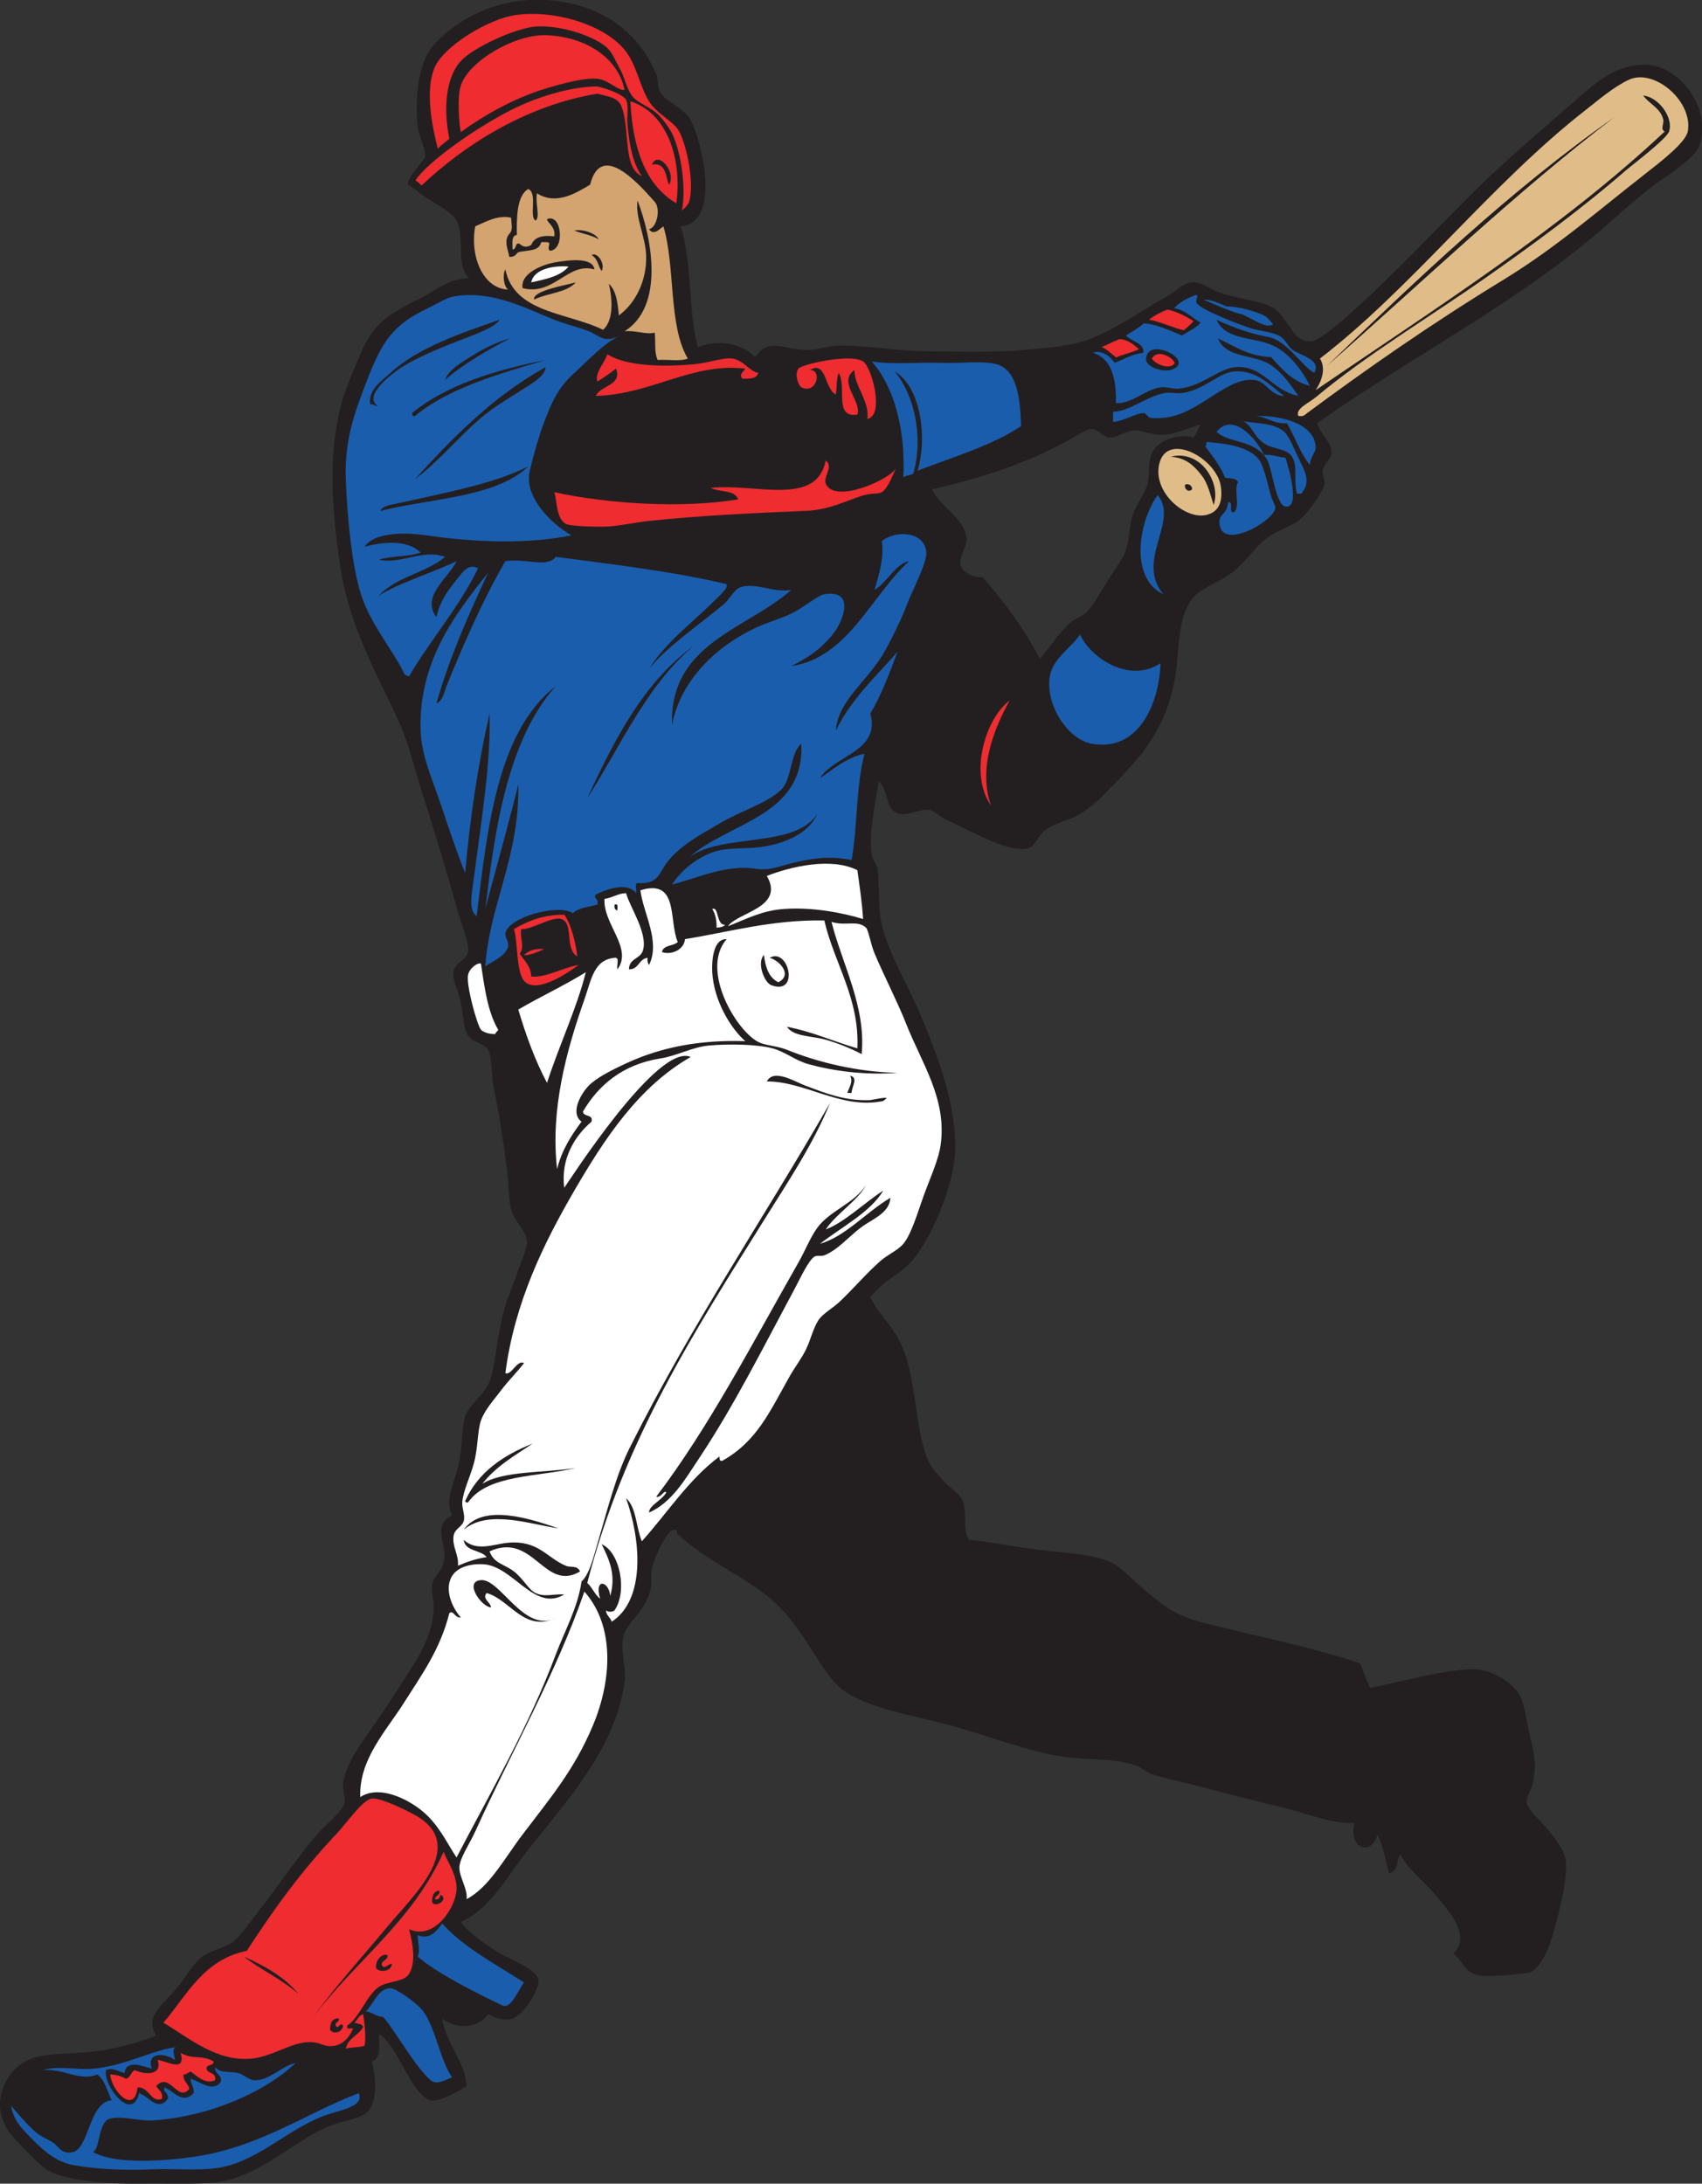 <?xml version="1.0" encoding="UTF-8" standalone="no"?>
<svg
   xmlns:dc="http://purl.org/dc/elements/1.1/"
   xmlns:cc="http://creativecommons.org/ns#"
   xmlns:rdf="http://www.w3.org/1999/02/22-rdf-syntax-ns#"
   xmlns:svg="http://www.w3.org/2000/svg"
   xmlns="http://www.w3.org/2000/svg"
   viewBox="0 0 758 972.227"
   height="972.227"
   width="758"
   xml:space="preserve"
   id="svg2"
   version="1.1"><rect x="0" y="0" width="758" height="972.227" fill="#333333" stroke="none"/><defs
     id="defs6" /><g
     transform="matrix(1.333,0,0,-1.333,0,972.227)"
     id="g10"><g
       transform="scale(0.1)"
       id="g12"><path
         id="path14"
         style="fill:#231f20;fill-opacity:1;fill-rule:evenodd;stroke:none"
         d="m 522.02,494.395 c -41.075,65.644 20.503,99.023 72.003,163.203 27.403,34.14 55.133,81.777 81.602,100.8 30.699,22.051 73.445,28.262 100.801,47.989 28.789,20.781 62.762,72.988 95.996,115.215 66.855,84.898 107.203,149.748 182.398,239.998 28.47,34.14 89.08,79.61 96,110.39 4.24,18.85 -6.73,43.26 -4.8,62.4 7.67,76.04 85.45,168.89 129.61,235.2 23.19,34.82 48,72.71 71.99,110.41 41.72,65.51 93.36,137.36 100.8,230.39 3.07,38.34 -9.1,65.22 -4.79,91.21 4.35,26.23 31.15,40.8 38.39,71.99 15.16,65.28 -43.45,123.09 28.8,158.4 -28.71,51.37 10.69,112.91 24.01,182.4 10.85,56.65 7.67,114.38 19.2,148.79 13.51,40.43 71.51,74.77 86.4,129.61 17.26,63.62 22.41,153.34 47.99,240 9.94,33.62 26.68,69.94 38.4,105.61 12.54,38.14 33.34,81.27 33.61,105.58 0.41,38.34 -41.11,67.43 -52.81,110.41 -9.26,34.03 -7.83,90.45 -14.4,139.2 -12.18,90.53 -24.22,173.36 -43.19,264 -9.38,44.79 -5.31,103.97 -19.2,129.6 -11.28,20.78 -50.04,22.86 -67.2,48 -16.33,23.92 -15.44,70.4 -24,110.4 -8.63,40.25 -30.02,76.15 -24,105.6 4.8,23.55 43.71,39.33 48,62.4 5.18,27.96 -21.73,91.84 -33.61,134.4 -35.29,126.42 -78.28,269.21 -115.2,384 -28.78,89.52 -47.76,174.22 -81.6,249.6 -69.32,154.42 -165.85,313.07 -196.8,523.2 -28.13,191.12 -41.84,367.86 4.81,542.4 11.99,44.91 39.97,109.88 62.4,163.2 44.96,106.9 98.5,136.07 201.6,187.2 53.32,26.45 88.18,63.92 163.19,67.2 -46.9,37.56 -14.08,136.03 -43.19,192 -17.97,34.53 -101.85,70.47 -131.02,98.26 -14.06,13.41 -29.77,17.77 -31.79,24.27 1.56,24.93 45.37,67.38 57.21,88.67 2.75,34.21 -21.13,73.13 -24,100.8 -10.72,102.98 2.96,217.6 52.79,273.6 83.35,93.68 241.31,178.7 436.81,144 154.84,-27.48 256.18,-119.12 307.19,-240 7.87,-18.64 3.09,-42.77 14.4,-62.4 18.22,-31.59 81.01,-51.88 100.8,-91.2 40.19,-79.81 101.74,-343.81 -33.59,-355.2 39.33,-114.27 24.13,-283.05 57.59,-403.2 74.17,28.34 149.76,8.43 192.01,-33.6 41.6,66.61 93.91,25.18 172.79,24 36.91,-0.56 68.13,13.72 105.61,14.41 89.67,1.62 195.35,-18.63 302.38,-19.21 106.37,-0.57 215.73,-4.1 316.82,4.8 79.43,6.99 158.3,12.27 225.59,38.41 82.61,32.07 179.9,101.17 249.61,139.19 27.65,15.09 56.75,45.09 81.6,48 34.14,4 63.9,-22.5 95.99,-33.6 67.68,-23.41 150.49,-30.37 182.41,-52.79 51.17,-35.99 60.87,-114.36 124.8,-110.41 30.82,1.91 121.11,85.16 143.98,105.61 125.4,112.05 266.8,261.55 374.42,369.59 128.18,128.71 257.03,235.76 393.59,355.21 55.86,48.85 131.14,104.86 225.61,91.19 103.85,-15.02 200.96,-153.96 158.4,-268.8 -16.64,-44.89 -110.8,-100.99 -148.81,-129.6 -52.4,-39.45 -100.76,-81.93 -148.79,-124.8 -295.24,-263.47 -654.12,-442.11 -979.2,-672 12.19,-37.36 46.93,-61.34 47.99,-95.99 0.86,-27.62 -22.38,-29.64 -28.79,-62.41 -2.74,-13.92 9.1,-31.66 4.78,-48 -6.81,-25.84 -52.16,-91.2 -81.58,-115.2 -29.33,-23.91 -73.94,-34.94 -110.41,-62.4 -36.35,-27.36 -68.3,-76.07 -110.39,-110.4 -42.99,-35.05 -101.54,-52.97 -129.61,-81.6 -62.5,-63.76 -49.86,-183.29 -67.21,-278.4 -34.19,-187.76 -133.69,-280.2 -240,-388.8 -27.46,-28.06 -54.92,-49.11 -86.38,-67.2 -29.16,-16.76 -72.85,-23.74 -105.61,-48 -26.36,-19.52 -35.52,-56.76 -62.4,-62.39 -63.83,-13.4 -192.38,62.01 -268.79,95.99 -17.87,7.95 -40.55,31.55 -57.62,33.6 -33.26,4.01 -77.57,-25.74 -110.39,-9.59 -34.82,17.12 -27.28,75.07 -57.59,105.59 -10.18,-68.46 -33.91,-162.35 -24.01,-244.8 1.94,-16 16.82,-33.24 19.2,-48 8.61,-53.06 0.27,-129.54 14.4,-187.2 25.7,-104.81 91.93,-207.57 134.41,-312 56.27,-138.4 118.24,-297.59 110.39,-451.19 -5.68,-111.29 -82.07,-293.85 -148.79,-364.8 -41.21,-43.83 -81.6,-53.97 -134.41,-115.2 25.84,-55.23 66.66,-87.62 96.01,-144 62.01,-119.22 47.97,-280.69 96,-398.4 10.98,-26.91 32.71,-49.36 52.79,-72.01 17.72,-19.98 54.01,-43.3 62.4,-62.4 19.38,-44.03 -1.64,-104.3 24.01,-134.4 78.67,-8.2 156.52,-23.67 235.19,-33.59 77.44,-9.77 167.97,-12.62 230.39,-38.4 41.45,-17.13 75.84,-58.13 115.22,-91.21 69.59,-58.48 102.6,-88.73 206.39,-115.2 161.44,-41.15 362.2,-80.17 518.39,-134.39 11.25,-27.17 19.71,-57.11 33.62,-81.6 118.32,23.41 234.08,59.66 345.6,62.4 51.45,1.25 127.03,-39.53 153.6,-86.41 14.96,-26.42 20.64,-73.18 28.79,-110.39 14.7,-67.03 31.5,-115.06 14.41,-187.21 -5.27,-22.26 -22.4,-41.5 -19.2,-62.4 3.77,-24.7 51.95,-65.51 71.99,-91.19 22.46,-28.81 52.8,-63.75 57.6,-100.8 7.72,-59.37 -19.8,-164.512 -33.59,-216.016 -12.46,-46.543 -38.23,-138.496 -86.41,-158.398 -8.11,-3.34 -136.13,-16.914 -172.79,-9.59 -45.78,9.141 -51.6,50.156 -81.6,71.992 57.3,61.621 -10.59,135.86 -52.8,187.207 -44.53,54.145 -103.94,99.255 -124.8,144.005 -14.53,-16.82 -3.93,-55.78 -38.4,-62.4 -11.86,44.14 -19.47,92.54 -38.4,129.59 -15.8,-70.2 -97.95,-52.93 -76.82,38.4 -84.78,-1.86 -151.91,30.58 -225.58,48 -105.68,24.98 -200.65,50.04 -302.4,76.8 -47.7,12.54 -100.67,22.64 -148.81,38.4 -18.99,6.23 -35.65,23.1 -52.79,28.81 -76.39,25.41 -147.78,16.34 -240,28.79 -112.49,15.19 -247.39,67.89 -364.81,100.8 -145.41,40.76 -330.47,64.51 -403.2,148.81 -76.24,88.37 -110.95,198.24 -230.4,292.79 -82.87,65.6 -206.04,118.9 -292.79,201.6 -7.77,7.4 4.14,15.1 -14.41,14.39 -21.38,-0.8 -65.13,-95.39 -71.99,-129.59 -5.24,-26.07 1.17,-49.92 -4.81,-72.01 -21.77,-80.33 -80.86,-105.52 -91.19,-158.4 -9.34,-47.69 11.15,-102.46 4.79,-148.78 -32.84,-239.79 -223.77,-428.34 -345.59,-590.41 -58.97,-78.42 -108.85,-167.817 -201.6,-211.196 25.52,-32.071 67.54,-66.016 124.8,-100.801 37.78,-22.969 127.36,-55.02 134.4,-91.191 5.86,-30.176 -47.59,-116.856 -86.41,-129.61 -29.51,-9.687 -55.05,0.274 -81.59,14.395 -30.88,-47.93 -107.47,-53.028 -153.6,-14.395 13.64,-85.566 77.88,-146.094 81.59,-225.605 -22.33,-16.582 -93.3,-54.258 -119.99,-47.989 -64.16,15.059 -114.63,193.653 -172.81,220.801 0.01,-29.824 10.7,-78.242 -24,-91.211 14.36,-51.211 19.64,-124.629 -9.6,-163.203 -19.54,-25.781 -73.22,-31.406 -120,-47.988 C 990.113,153.438 875.121,24.941 723.621,4.785 662.758,-3.301 548.066,1.27 474.027,0 365.133,-1.875 217.988,10.703 162.02,43.184 133.199,59.922 67.273,129.258 42.02,158.398 c -56.012,64.649 -57.645,151.094 4.801,220.801 65.438,73.008 179.813,45.215 302.403,67.188 65.675,11.777 117.652,27.031 172.797,48.008 z m 2952,4598.395 c -52.85,102.34 -119.37,191.01 -191.99,273.6 -25.29,-2.71 -65.37,12.92 -72.01,38.4 -8.05,30.87 22.09,61.77 19.2,91.2 -6.62,67.75 -89.96,105.04 -115.2,163.21 161.74,37.36 298.95,80.9 436.8,153.59 26.33,13.88 77.25,47.67 96,48 19.88,0.36 40.31,-26.99 57.59,-28.8 26.53,-2.76 54.34,22.28 81.61,24 28,1.77 56.69,-13.46 86.4,-14.4 54.16,-1.71 91.21,22.45 139.2,33.6 -9.49,-12.9 -13.49,-31.29 -24,-43.2 -51.43,14.6 -111.47,-8.15 -134.4,-43.2 -21.07,-32.23 -10.19,-71.09 -19.2,-110.4 -7.52,-32.83 -35.25,-64.77 -48,-100.8 -13.42,-37.92 -11.86,-82.59 -23.99,-120 -10.1,-31.08 -40.96,-71.52 -62.4,-105.6 -21.19,-33.65 -45.72,-78.39 -67.21,-100.8 -15.88,-16.58 -41.23,-23.46 -57.6,-38.4 -41.66,-38.03 -67.67,-82.68 -100.8,-120 v 0" /><path
         id="path16"
         style="fill:#ef2c30;fill-opacity:1;fill-rule:evenodd;stroke:none"
         d="m 368.422,364.785 c 22.09,-0.312 38.219,-6.582 52.805,-14.394 14.98,4.218 15.753,22.636 28.796,28.808 46.293,-19.804 92.051,-11.797 76.801,33.594 23.153,0.547 96.223,-46.016 76.797,24.004 42.731,-24.141 70.539,-4.707 110.402,-28.809 0.317,-16.308 -24.652,-7.343 -24,-24.004 4.278,-18.125 33.622,-11.171 28.805,-38.398 -33.894,-15.098 -61.031,14.902 -81.605,28.809 -9.141,-2.071 -12.055,-10.352 -24,-9.61 -2.137,-24.531 15.816,-28.984 19.199,-47.988 -39.067,-47.012 -64.723,58.574 -110.402,9.59 7.304,-13.496 22.742,-18.848 19.207,-43.203 -37.493,-13.946 -41.422,39.824 -81.602,38.418 -10.914,-93.985 -88.02,-9.493 -91.203,43.183 v 0" /><path
         id="path18"
         style="fill:#1a5dad;fill-opacity:1;fill-rule:evenodd;stroke:none"
         d="m 1222.82,575.996 c 26.32,25.274 41.05,77.168 81.61,76.797 20.56,-0.195 86.28,-49.219 105.59,-71.992 43.77,-51.602 62.09,-176.309 100.8,-225.606 -22.18,-7.461 -51.51,-27.207 -71.99,-9.609 -52.51,45.117 -116.19,162.305 -158.4,211.211 -24.15,1.445 -35.78,15.41 -57.61,19.199 v 0" /><path
         id="path20"
         style="fill:#ef2c30;fill-opacity:1;fill-rule:evenodd;stroke:none"
         d="m 1035.63,542.383 c 142.88,194.726 343.37,331.836 446.39,566.407 11.96,-32.33 46.93,-79.67 43.21,-129.591 -4.18,-55.898 -71.94,-166.894 -158.41,-129.609 13.24,-50 22.98,-111.035 0,-148.789 -16.86,-27.715 -71.11,-23.613 -100.8,-43.203 -39.73,-26.25 -64.85,-102.559 -105.59,-129.61 -4.84,-14.433 10.69,-8.496 19.2,-9.59 -16.18,-41.035 -53.7,-73.183 -105.61,-52.812 -76.204,29.922 -148.497,-40.313 -235.196,-47.988 -116.605,-10.352 -208.687,70.429 -292.801,120 79.52,93.281 134.422,211.172 278.403,240 89.988,138.476 182.324,267.092 302.394,393.592 27.77,29.26 84.18,110.63 115.2,115.2 28.6,4.22 122.43,-42.21 148.8,-57.6 172.91,-100.96 -12.35,-268.946 -96,-369.591 -97.84,-117.734 -178.3,-204.687 -259.19,-316.816 z m 110.39,-14.395 c -8.8,15.098 -16.25,-16.133 -24,0 -3.57,14.785 13.18,9.219 9.61,24.004 -22.99,0.586 -28.81,-15.996 -28.81,-38.398 11.94,-16.621 42.13,-7.168 43.2,14.394 z M 814.828,758.398 C 872.367,713.535 943.258,682.031 997.223,633.594 951.234,690 885.629,726.797 814.828,758.398 Z m 494.392,-24.003 c -11.55,1.503 -23.24,-20.957 -33.59,-4.805 -1.33,18.926 20.52,14.687 19.19,33.594 -17.5,7.5 -40.88,-15.254 -38.39,-43.184 13.2,-17.187 52.67,-9.746 52.79,14.395 z m 163.2,230.39 c -4.18,-7.012 -3.81,-18.574 -19.2,-14.394 0.33,14.062 18.29,10.527 14.4,28.808 -18.3,-2.5 -24.47,-17.129 -23.99,-38.398 9.81,-22.285 57.66,9.414 28.79,23.984 v 0" /><path
         id="path22"
         style="fill:#ef2c30;fill-opacity:1;fill-rule:evenodd;stroke:none"
         d="m 1155.63,451.191 c 7.28,35.918 42.45,43.946 57.6,71.993 -2.78,11.64 -18.13,10.683 -28.8,14.414 9.6,9.59 14.02,24.375 28.8,28.789 5.06,-30.782 10.29,-79.356 4.79,-105.586 -17.69,-6.309 -43.67,-4.336 -62.39,-9.61 v 0" /><path
         id="path24"
         style="fill:#1a5dad;fill-opacity:1;fill-rule:evenodd;stroke:none"
         d="m 1395.63,758.398 c 9.41,24.942 -0.4,43.575 0,71.993 41.33,-17.813 65.02,16.211 81.6,38.398 74.62,-82.168 178.66,-134.941 273.59,-196.797 -19.22,-24.179 -43.46,-90.195 -72,-76.797 -77.71,36.485 -221.03,108.36 -283.19,163.203 v 0" /><path
         id="path26"
         style="fill:#ffffff;fill-opacity:1;fill-rule:evenodd;stroke:none"
         d="m 1952.42,1977.6 c 102.44,-115.57 91.82,-295.9 28.81,-446.41 -62.38,-148.98 -142.76,-242.83 -235.2,-364.8 -62.85,-82.91 -111.67,-176.351 -187.21,-215.999 4.73,33.164 -24.55,73.319 -23.99,105.609 0.53,31.09 34.74,80.09 52.79,120 118.67,262.26 269.68,526.3 364.8,801.6 v 0" /><path
         id="path28"
         style="fill:#ffffff;fill-opacity:1;fill-rule:evenodd;stroke:none"
         d="m 1827.62,3676.79 c -39.51,74.09 -69.92,157.29 -96,244.8 73.63,43.18 153.56,80.05 225.6,124.8 -29.17,-118.03 -89.86,-246.13 -129.6,-369.6 v 0" /><path
         id="path30"
         style="fill:#ffffff;fill-opacity:1;fill-rule:evenodd;stroke:none"
         d="m 1606.82,4075.19 c 11.91,-80.89 22.94,-162.67 57.61,-220.8 -1.7,-6.31 -8.46,-7.55 -9.61,-14.4 -7.41,-1.35 -37.57,2.31 -48,14.4 -12.65,14.67 -49.68,148.43 -43.19,182.4 4.26,22.34 31.85,42.8 43.19,38.4 v 0" /><path
         id="path32"
         style="fill:#ef2c30;fill-opacity:1;fill-rule:evenodd;stroke:none"
         d="m 1717.22,4190.39 c 45.39,26.61 95.96,48.04 168.01,48 24.38,-33.25 39.63,-101.12 43.19,-139.19 -43.11,25.84 -9.9,108.9 -52.79,124.79 -28.99,10.74 -101.38,-36.91 -134.4,-33.6 -4.23,-34.9 12.08,-60.55 -4.81,-81.6 14.07,-24.33 37.12,-39.68 38.4,-76.8 51.82,-4.27 103.75,29.81 158.41,38.4 -37.45,-26.92 -133.94,-93.23 -177.6,-57.6 -32.21,26.28 -24.15,130.51 -38.41,177.6 v 0" /><path
         id="path34"
         style="fill:#ef2c30;fill-opacity:1;fill-rule:evenodd;stroke:none"
         d="m 1750.82,4104 c 15.41,13.39 34.55,23.05 67.21,19.2 -18.82,-8.12 -52.37,-22.63 -67.21,-19.2 v 0" /><path
         id="path36"
         style="fill:#ffffff;fill-opacity:1;fill-rule:evenodd;stroke:none"
         d="m 2432.42,4199.99 c 29.17,45.78 191.38,61.49 129.6,168 81.57,31.47 214.74,62.9 302.39,19.2 7.54,-53.28 15.49,-106.12 19.22,-163.2 -67.36,20.51 -168.02,40.48 -264,33.6 -73.43,-5.25 -121.07,-31.35 -187.21,-57.6 v 0" /><path
         id="path38"
         style="fill:#ef2c30;fill-opacity:1;fill-rule:evenodd;stroke:none"
         d="m 3310.82,4603.2 c -75.49,109.32 -16.13,293.3 62.4,350.39 -41.31,-74.96 -109.29,-216.02 -62.4,-350.39 v 0" /><path
         id="path40"
         style="fill:#1a5dad;fill-opacity:1;fill-rule:evenodd;stroke:none"
         d="m 3608.42,5174.39 c 37.79,-82.61 168.51,-163.55 268.81,-96 -4.1,-136.06 -74.03,-297.48 -230.41,-268.8 -79.57,14.59 -155.59,131.03 -139.2,225.6 10.47,60.38 72.34,95.2 100.8,139.2 v 0" /><path
         id="path42"
         style="fill:#1a5dad;fill-opacity:1;fill-rule:evenodd;stroke:none"
         d="m 1366.82,5035.19 c -7.75,-1.36 -8.26,4.54 -14.4,4.8 -40.94,87.29 -123.18,174.99 -153.6,292.8 -26.38,102.17 -37.76,233.43 -43.19,350.41 -6.26,134.4 26.64,225.92 67.19,331.19 52.6,136.55 85.61,191.66 206.4,249.6 29.3,14.06 63.28,34.76 81.6,38.4 130.25,25.89 254.49,-43 340.8,-76.8 40.45,-15.84 83.09,-25.38 115.2,-38.4 37.16,-15.06 49.82,-41.52 105.6,-14.4 -55.58,-25.79 -105.56,-80.84 -158.39,-129.59 -47.33,-43.68 -70.68,-89.41 -100.81,-172.81 -19.34,-53.55 -33.77,-110.33 -43.2,-148.8 -21.3,-86.96 72.81,-178.82 139.2,-216 -146.91,-30.52 -328.73,-23.32 -484.79,0 -33.01,4.94 -71.16,7.11 -100.8,4.8 -37.81,-2.94 -85.16,-11.88 -105.61,-43.2 55.97,15.85 140.86,26.21 187.21,-19.2 -39.61,-14.79 -98.66,-10.14 -139.21,-24 74.41,-15.97 147.74,36.87 220.8,9.6 -63.02,-53.78 -166.17,-67.42 -220.8,-129.6 63.81,41.81 177.33,75.47 259.21,115.21 -24.74,-55.27 -120.03,-115.13 -67.2,-187.21 11.01,51.09 36.31,87.08 67.2,124.8 17.98,21.98 38.23,57.36 71.99,38.4 -64.96,-131.83 -157.15,-236.44 -230.4,-360 z m 398.41,700.8 c -113.83,-58.88 -289.14,-90.54 -441.6,-124.8 -17.74,-3.98 -44.6,-6.09 -52.8,-24 171.48,42.92 384.78,44.01 494.4,148.8 z m -393.61,-52.79 c 25.74,20.01 -13.79,-10.74 0,0 z m 14.41,9.59 c 75.89,56.31 137.7,131.65 211.19,196.8 56.25,49.87 123.94,85.27 182.41,124.8 15.93,10.78 42.67,31.43 43.19,52.8 -174.01,-96.39 -307.98,-232.81 -436.79,-374.4 z m 0,211.2 c 114.03,93.96 276.86,139.14 436.79,187.2 -173.16,-34.83 -332.08,-83.91 -446.4,-177.6 0.55,-5.86 1.44,-11.36 9.61,-9.6 z m -57.61,153.6 c 48.24,34.8 130.64,68.87 187.21,91.2 59.26,23.41 137.94,49.35 153.59,76.8 -132.43,-45.96 -273.17,-93.5 -364.79,-177.6 -27.71,-25.43 -76.63,-57.17 -67.21,-105.6 13.57,3.97 12.44,-6.76 24.01,-4.8 -45.78,34.21 37.91,98.87 67.19,120 z m 374.41,105.61 c -42.69,-12.2 -87.36,-33.86 -124.81,-57.61 -35.45,-22.48 -80.24,-47.35 -91.2,-81.6 60.54,54.68 151.18,104.81 216.01,139.21 v 0" /><path
         id="path44"
         style="fill:#1a5dad;fill-opacity:1;fill-rule:evenodd;stroke:none"
         d="m 3886.82,5308.79 c -114.77,54.79 -81.74,243.91 -19.2,331.2 73.08,-86.41 -75.67,-219.13 19.2,-331.2 v 0" /><path
         id="path46"
         style="fill:#1a5dad;fill-opacity:1;fill-rule:evenodd;stroke:none"
         d="m 4102.83,5615.99 c 21.53,3.93 -1.03,-36.23 19.2,-33.6 23.38,15.02 -1.31,78.1 14.4,100.81 -6.02,13.17 -25.96,12.43 -43.21,14.39 -16.54,41.07 -42.26,72.93 -67.2,105.61 5.62,0.77 4.06,8.75 4.8,14.39 51.7,-4.68 143.3,-11.89 177.6,-62.4 14.71,-21.65 29.57,-87.88 38.4,-120 2.48,-9.02 15.5,-32.03 14.41,-38.4 -8.09,-46.7 -184.39,-145.57 -187.21,-48 -0.88,30.55 26.06,25.3 28.81,67.2 v 0" /><path
         id="path48"
         style="fill:#ef2c30;fill-opacity:1;fill-rule:evenodd;stroke:none"
         d="m 1851.62,5649.59 c 183.13,-39.51 426.24,-54.71 614.41,-24 -10.24,32.96 -63.32,23.09 -91.21,38.4 150.39,16.01 352.52,-64.04 384,91.2 27.21,-19.37 -9.12,-54.21 0,-76.8 28.18,-69.73 218.11,14.05 235.2,52.8 -7.77,-15.01 -25.52,-67.62 -48,-81.6 -10.51,-6.54 -33.72,-3.03 -57.6,-9.6 -56.01,-15.4 -113.18,-49.46 -196.8,-52.8 -157.41,-6.3 -363.97,-16.25 -523.2,-33.6 -53,-5.77 -107.87,-18.46 -148.79,-19.2 -34.51,-0.62 -115.68,1.47 -129.61,9.6 -33.35,19.48 -28.41,81.14 -38.4,105.6 v 0" /><path
         id="path50"
         style="fill:#e0bd88;fill-opacity:1;fill-rule:evenodd;stroke:none"
         d="m 4026.02,5572.79 c -68.48,-12.16 -172.33,75 -153.6,168 23.13,114.82 192.95,22.96 206.41,-72 7.32,-51.78 -7.03,-87.87 -52.81,-96 z m -113.5,195.09 c 49.18,-3.54 75.59,-28.29 102.17,-62.11 20.84,-26.5 28.98,-64.04 40.13,-99.38 16.55,48.82 -6.97,101.72 -34.86,130.35 -27.89,28.65 -69.41,42.29 -107.44,31.14 z m 70.31,-108.68 c 0.8,14.84 -16.89,21.58 -24,14.39 -1.54,-15.58 12.91,-25.55 24,-14.39 v 0" /><path
         id="path52"
         style="fill:#1a5dad;fill-opacity:1;fill-rule:evenodd;stroke:none"
         d="m 4064.41,5851.19 c 55,68.59 134.85,-25.03 158.42,-76.8 28.42,1.22 47.05,-7.34 71.99,-9.6 10.96,-33.61 50.39,-169.79 0,-163.2 -32.67,4.27 -44.27,128.84 -62.4,158.4 -40.53,66.13 -129.24,53.3 -168.01,91.2 v 0" /><path
         id="path54"
         style="fill:#1a5dad;fill-opacity:1;fill-rule:evenodd;stroke:none"
         d="m 4347.62,5644.79 c -4.79,0 -9.59,0 -14.4,0 -11.97,47.55 2.35,88.61 -14.39,120 -17.23,32.26 -66.6,27.48 -96,48 -39.7,27.72 -42.32,72.31 -81.6,76.8 37.09,-11.34 101.9,-4.26 143.98,-33.6 19.75,-13.76 37.13,-58.29 48.01,-81.6 24.53,-52.56 50.12,-87.55 14.4,-129.6 v 0" /><path
         id="path56"
         style="fill:#1a5dad;fill-opacity:1;fill-rule:evenodd;stroke:none"
         d="m 3018.03,5697.59 c 8.14,155.9 -28.91,302.34 -105.61,388.8 72.7,-11.69 156.17,-1.81 240,-4.8 56.92,-2.02 132.56,7.87 177.6,-4.8 68.65,-19.31 78.14,-113.84 81.6,-206.4 -98.87,-65.93 -226.78,-102.82 -345.6,-148.8 34,119.74 6.81,283.2 -76.8,331.2 62.07,-73.49 98.28,-212.55 62.4,-340.8 -8.75,-7.24 -26.91,-5.09 -33.59,-14.4 v 0" /><path
         id="path58"
         style="fill:#1a5dad;fill-opacity:1;fill-rule:evenodd;stroke:none"
         d="m 4376.43,5740.79 c -32.99,39.02 -49.81,94.19 -76.8,139.2 -46.31,-3.1 -64.96,21.44 -105.61,24.01 79.07,3.22 195.39,-22.69 201.61,-100.8 1.66,-21.07 -18.54,-35.43 -19.2,-62.41 v 0" /><path
         id="path60"
         style="fill:#ef2c30;fill-opacity:1;fill-rule:evenodd;stroke:none"
         d="m 2898.03,5894.39 c 7.91,60.09 -44.1,108.97 -43.21,163.2 -57.43,-40.21 25.53,-104.47 9.59,-148.8 -80.05,-12.5 -33.96,94.81 -62.38,139.2 -8.2,-19 -5.32,-49.09 -9.61,-72 -36.4,15.45 -31.59,115.71 -86.4,81.6 42.27,1.94 22.05,-83.24 -28.8,-57.6 -8.19,4.13 -24.27,41.57 -9.6,62.4 9.47,13.45 171.79,51.76 215.99,24 28.77,-18.06 72.58,-180.05 14.42,-192 v 0" /><path
         id="path62"
         style="fill:#e0bd88;fill-opacity:1;fill-rule:evenodd;stroke:none"
         d="m 4338.03,5904 c -12.15,23.74 35.99,44.34 57.6,62.39 170.62,142.57 375.62,264.67 566.4,398.4 155.04,108.69 318.24,227.81 470.39,360 19.01,16.51 135.39,104.29 144.01,129.6 15.13,44.51 -33.19,114.52 -86.41,120 19.61,-28.07 59.14,-41.82 67.21,-81.6 2.59,-12.83 -11.06,-31.31 4.8,-38.4 -349.33,-327.47 -764.41,-589.2 -1166.4,-864 16.79,24.97 36.89,69.67 14.39,105.6 307.87,236.75 570.35,582.67 888.01,830.4 40.37,31.49 94.12,77.76 144,100.8 85.2,39.36 215.22,-72.58 196.8,-172.8 -6.92,-37.61 -96.08,-105.51 -139.2,-139.2 -163.67,-127.81 -301.43,-248.98 -475.22,-355.2 -243.65,-148.92 -453.61,-295.42 -657.59,-446.4 -7.52,-5.57 -11,-11.91 -28.79,-9.59 z m 1055.99,998.39 c -350.54,-246.26 -655.47,-538.13 -960,-830.4 316.8,278.14 632.48,581.41 960,830.4 v 0" /><path
         id="path64"
         style="fill:#1a5dad;fill-opacity:1;fill-rule:evenodd;stroke:none"
         d="m 3728.42,5947.19 c 1.52,83.13 -14.61,148.58 -76.8,168 27.74,11.63 60.14,-13.37 71.99,-33.6 31.49,11.72 57.62,28.8 96.02,33.6 5.31,32.66 -37.99,36.42 -57.6,57.6 16.35,11.54 38.01,21.96 59.32,40.43 34.98,-0.19 89.55,-24.19 127.87,-40.43 20.9,14.3 46.41,23.99 62.4,43.2 -28.36,14.83 -50.76,42.97 -88.94,48.01 18.8,21.28 44.43,33.31 69.74,43.19 16.53,4.61 0.98,-13.96 4.81,-23.99 8.92,-23.38 150.33,-76.27 182.4,-86.41 30.53,-9.66 74.71,-11.11 100.8,-28.8 15,-10.18 23.46,-32.72 38.4,-43.2 28.51,-20.02 97.17,-32.58 71.99,-76.8 -44.77,26.28 -91.48,108.34 -153.59,120 -60.35,11.33 -117.21,31.54 -172.82,57.6 28.25,-65.58 113.97,-57.7 177.62,-81.59 65.59,-24.65 110.53,-91.68 134.4,-139.21 -59.95,15.27 -93.73,56.67 -129.61,96 -76.8,3.21 -122.95,37.06 -177.6,62.41 24.37,-59.9 98.73,-54.42 153.61,-76.81 51.25,-20.92 87.54,-75.91 115.2,-115.2 -88.52,17.41 -118.48,104.22 -211.21,96 -56.64,-5.03 -112.17,-66.01 -192,-72 -17.38,-1.3 -39.76,7.6 -57.59,4.8 -52.29,-8.2 -97.02,-56.32 -148.81,-52.8 z m 100.8,148.8 c -1.76,-32.38 61.54,-44.76 81.6,-38.4 91.66,29.08 -77.44,115.12 -81.6,38.4 v 0" /><path
         id="path66"
         style="fill:#ef2c30;fill-opacity:1;fill-rule:evenodd;stroke:none"
         d="m 1990.83,5971.19 c 15.19,35.64 88.88,34.22 67.19,91.2 -19.72,-15.48 -40.38,-30.02 -62.39,-43.19 -8.54,31.01 24.33,62 33.59,91.19 58.99,-37.86 174.91,-43.82 288,-33.6 50.75,4.59 99.83,23.48 129.6,19.2 37.46,-5.38 55.29,-41.86 86.4,-48 -4.57,-19.43 -28.15,-19.85 -52.79,-19.2 -13.42,13.98 4.4,23.8 9.59,33.6 -180.21,20.56 -312.79,-86.3 -499.19,-91.2 v 0" /><path
         id="path68"
         style="fill:#ef2c30;fill-opacity:1;fill-rule:evenodd;stroke:none"
         d="m 3848.42,6095.99 c 18.69,32.71 66.97,5.44 76.79,-14.4 -13.53,-25.62 -65.37,-5.23 -76.79,14.4 v 0" /><path
         id="path70"
         style="fill:#d3a370;fill-opacity:1;fill-rule:evenodd;stroke:none"
         d="m 2197.22,6091.19 c -11.66,25.94 -6.31,50.76 -9.6,91.2 -32.28,-7.01 -59.33,7.94 -100.8,4.8 131.2,82.42 94.24,302.63 43.2,436.8 -8.66,-58.22 27.64,-120.37 28.81,-187.2 1.46,-84.15 -37.07,-157.13 -91.21,-196.8 -3.99,42.41 -8.86,83.94 -33.6,105.6 13.24,-53.64 15.65,-123.57 -19.2,-153.6 -117.92,58.08 -296.66,55.34 -326.4,201.6 -10.49,-17.08 -5.01,-59.27 9.6,-67.2 -82.56,2.57 -128.77,107.57 -110.4,211.2 34.47,14.44 75.67,39.23 120,28.8 0.94,-22.39 6.86,-39.98 -5.33,-53.3 -20.97,-22.9 -4.23,-54.16 -0.83,-77.39 25.61,-0.99 21.26,14.07 33.82,16.43 37.68,7.11 64.61,2.73 73.14,32.66 4.8,0 9.61,0 14.4,0 25.48,1.15 1.05,-17.83 14.4,-28.8 50.73,2.13 40.8,126.23 -9.6,105.6 -1.46,-9.64 30.74,-26.74 24,-57.6 -40.34,5.15 -67.18,-3.21 -76.8,-28.8 -29.71,-16.16 -34.79,8.32 -45.96,4.69 -6.7,-2.17 -5.56,-21.52 -16.44,-19.09 -0.2,21.01 -4.45,46.05 14.4,48 -0.57,48.94 -2.47,131.12 38.41,153.6 31.9,-16.2 1.34,-92.04 23.99,-105.6 16.32,10.8 -1.6,59.48 4.8,91.2 63.19,-40.84 129.82,0.22 177.6,28.8 35.61,141.88 154.15,12.6 216,-57.59 20.24,-22.97 7.38,-85.94 -19.2,-91.21 15.94,-23.11 35.44,1.31 48,9.6 40.37,-134.04 16.19,-332.61 81.6,-441.6 -24.76,-10.44 -68.23,-2.16 -100.8,-4.8 z m -273.59,259.2 c -41.91,-11.35 -145.11,-28.63 -139.2,-57.6 43.56,22.03 108.58,22.62 139.2,57.6 z m 62.39,43.2 c -6,42.14 -86.1,31.3 -129.6,24 -47.22,-7.93 -118.63,-38.28 -110.39,-86.4 104.58,-27.05 151.43,88.66 239.99,62.4 z m -9.6,48 c 22.66,-13.35 21.63,-38.84 33.61,-52.8 13.28,21.31 -13.48,65.29 -33.61,52.8 z m -57.6,81.61 c 26.87,-9.95 58.18,-15.43 81.61,-28.81 -11.51,22.17 -57.72,34.99 -81.61,28.81 v 0" /><path
         id="path72"
         style="fill:#ef2c30;fill-opacity:1;fill-rule:evenodd;stroke:none"
         d="m 3680.43,6134.39 c 20.72,8.23 37.58,17.45 58.89,26.11 21.29,1.32 47.01,-15.03 65.89,-33.45 -23.94,-11.79 -59.33,-18.32 -76.03,-27.57 -14.22,11.15 -34.1,30.28 -48.75,34.91 v 0" /><path
         id="path74"
         style="fill:#ef2c30;fill-opacity:1;fill-rule:evenodd;stroke:none"
         d="m 3838.83,6225.68 c 22.11,17.21 40.94,25.98 60.92,33.45 17.85,-1.04 61.03,-19.95 87.87,-38.34 -9.42,-11.06 -22.15,-21.24 -31.98,-30.27 -32.34,6.09 -79.23,29.24 -116.81,35.16 v 0" /><path
         id="path76"
         style="fill:#ffffff;fill-opacity:1;fill-rule:evenodd;stroke:none"
         d="m 1774.82,6350.39 c 9.65,47.37 79.56,56.66 124.81,52.81 -26.81,-32.4 -76.15,-42.26 -124.81,-52.81 v 0" /><path
         id="path78"
         style="fill:#ef2c30;fill-opacity:1;fill-rule:evenodd;stroke:none"
         d="m 2259.63,6614.39 c -103.48,61.33 -145.65,183.97 -153.6,340.8 122.13,-37.85 174.06,-191.75 153.6,-340.8 z m -81.6,129.6 c 51.83,8.43 45.66,-49.52 57.6,-67.2 24.64,42.09 -36.76,115.73 -57.6,67.2 v 0" /><path
         id="path80"
         style="fill:#ef2c30;fill-opacity:1;fill-rule:evenodd;stroke:none"
         d="m 2278.48,6590.84 c 12.41,64.73 2.29,170.12 -27.68,245 -11.73,29.3 -41.64,66.82 -58.38,80.95 -25.85,21.84 -64.96,34.16 -81.6,57.6 -17.57,24.77 -24.1,60.71 -38.4,86.4 -14.53,26.1 -27.03,59.83 -47.99,76.8 -51.14,41.37 -162.04,73.17 -235.21,67.2 -68.66,-5.6 -208.31,-69.97 -249.59,-115.2 -51.49,-56.38 -58.3,-162.07 -38.4,-259.2 -11,-11.02 -24.3,-17.75 -38.41,-33.6 -19.62,75.26 -43.88,198.76 -9.6,273.6 32.7,71.38 179.92,160.15 268.81,172.81 131.4,18.71 290.6,-32.02 360,-110.41 45.19,-51.05 53.1,-123.97 86.39,-177.6 26.82,-43.2 83.2,-67.17 100.8,-100.8 27.33,-52.19 51.83,-179.21 32.31,-237.2 -9.01,-14.69 -11.67,-16.64 -23.05,-26.35 v 0" /><path
         id="path82"
         style="fill:#ef2c30;fill-opacity:1;fill-rule:evenodd;stroke:none"
         d="m 1539.63,6852.24 c -5.54,22.43 -12.89,117.58 0,155.75 28.19,83.54 181.61,171.03 283.19,168 126.65,-3.78 240.25,-69.93 264,-182.4 -20.28,-4.5 -52.1,30.89 -86.39,36.25 -41.79,6.53 -125.22,-15.87 -182.4,-33.59 -103.4,-32.06 -205.41,-90.3 -278.4,-144.01 v 0" /><path
         id="path84"
         style="fill:#1a5dad;fill-opacity:1;fill-rule:evenodd;stroke:none"
         d="m 584.426,412.793 c -27.785,22.539 -98.008,30.684 -76.805,-28.809 -25.883,7.051 -87.371,33.496 -91.195,-14.394 -20.473,4.668 -40.645,20.371 -62.403,9.609 -10.609,-50.254 87.29,-177.285 110.403,-76.816 33.539,-10.801 62.277,-63.223 96,-19.199 5.258,21.347 -21.192,25.41 -9.598,38.418 32.301,-16.348 61.492,-56.582 95.992,-19.219 2.961,22.168 -10.773,27.637 -9.597,48.008 32.539,-9.786 75.394,-47.344 100.804,-9.59 3.887,26.289 -21.418,23.379 -19.199,47.988 20.86,-21.914 48.047,-12.031 76.797,-19.199 17.758,-4.414 35.461,-22.891 52.797,-24.004 49.66,-3.164 91.75,47.305 139.199,57.598 -96.16,-92.364 -281.629,-179.454 -480,-191.993 -38.871,-2.461 -110.941,17.93 -144,4.805 C 328.141,201.895 334.98,120 310.824,105.586 388.621,62.051 558.93,76.406 656.426,91.191 869.059,123.438 1025.66,237.051 1198.82,302.383 1217.75,254.863 1133.13,246.719 1078.83,225.586 964.398,181.074 869.648,85.41 752.422,57.598 678.059,39.941 590.297,51.738 507.621,47.988 410.938,43.594 317.367,48.848 243.621,62.383 172.797,75.391 120.563,134.414 75.625,182.383 c -20.258,21.64 -34.836,51.269 -38.402,76.816 26.133,-27.011 46.621,-56.426 81.601,-86.406 21.043,-18.047 45.102,-25.703 62.403,-38.398 13.191,-9.688 25.035,-37.754 62.394,-28.809 54.406,13.047 53.82,167.383 129.602,172.812 -14.946,29.844 -22.051,67.54 -47.996,86.387 -58.274,-24.551 -111.907,21.055 -182.407,14.414 51.239,15.996 113.11,-0.019 168.004,4.785 111.145,9.746 208.68,67.618 283.199,72.012 -25.367,0.781 -9.921,-28.594 -9.597,-43.203 v 0" /><path
         id="path86"
         style="fill:#ffffff;fill-opacity:1;fill-rule:evenodd;stroke:none"
         d="m 1885.23,3326.39 c -12.94,97.75 36.55,174.63 91.19,220.8 5.92,26.72 -27.28,14.31 -28.8,33.61 50.09,85.77 130.55,157.5 259.2,177.59 56.48,8.83 104.9,38.12 163.21,43.2 68.27,5.95 159.74,4.08 211.2,-9.6 41.55,-11.05 76.05,-40.68 120,-52.79 81.5,-22.5 189.51,-37.71 297.6,-28.81 -131.92,2.49 -263.96,34.12 -369.61,76.8 -31.43,12.7 -67.56,13.8 -91.2,24 -73.91,31.9 -200.74,240.88 -110.4,345.6 -44.59,1.77 -50.14,-71.41 -47.99,-110.4 5.2,-94.94 61.27,-187.41 110.39,-230.4 -154.24,5.16 -282.48,-21.1 -393.6,-72 -52.26,-23.95 -104.23,-50.53 -129.6,-76.8 -26.84,-27.79 -62.65,-90.96 -24,-120 -34.02,-45.98 -65.84,-94.16 -81.59,-158.4 -22.77,197.87 30.31,393.43 91.19,566.4 23.08,65.55 31.35,133.19 100.8,139.2 18.93,2.93 5.65,-26.35 9.61,-38.4 52.64,70.75 -48.56,150.83 -43.2,235.2 26.78,3.61 42.8,18 71.99,19.2 13.48,-48.02 70.31,-129.41 57.6,-187.19 -7.64,-34.8 -46.93,-27.59 -47.99,-67.21 34.26,-0.67 32.17,35.03 62.4,38.4 -1.54,-11.13 0.76,-18.43 4.79,-24 39.15,79.1 -19.49,172.32 -28.79,249.6 129.66,39.78 93.73,-101.16 124.8,-172.8 -14.42,-14.38 -48.55,-9.05 -52.81,-33.6 31.91,-11.02 74.65,8.48 76.8,43.2 149.33,24.11 289.53,65.33 465.6,62.41 32.92,-143.22 118.15,-259.3 110.39,-427.21 -79.5,22.89 -149.09,55.69 -235.19,72 21.83,-33.48 83.59,-29.97 129.6,-43.2 44.81,-12.88 85.46,-30.02 120.01,-48 15.21,157.85 -65.73,302.11 -100.81,441.6 48.01,-15.16 85.93,7.56 115.2,-19.2 8.21,-7.5 15.94,-56.01 28.81,-86.4 32.25,-76.19 76.92,-162.45 105.59,-235.2 51.44,-130.5 136.19,-249.72 115.21,-403.2 -7.05,-51.46 -36.78,-114.82 -57.62,-172.79 -20.56,-57.29 -40.09,-125.82 -67.18,-158.4 -18.21,-21.9 -52.07,-35.8 -76.8,-57.6 -47.3,-41.72 -85.21,-87.15 -134.41,-134.41 -23.39,-22.46 -57.21,-40.3 -72,-62.4 -18.4,-27.52 -26.61,-67.9 -43.19,-100.81 -15,-29.72 -36.9,-58.32 -52.81,-86.38 -66.39,-117.21 -108.8,-217.48 -225.6,-283.21 -10.24,-2.24 -9.14,6.86 -9.59,14.4 -103.52,-77.29 -173.63,-187.97 -259.2,-283.2 -19.41,46.19 -17.95,113.26 -52.8,144 48.74,-136.46 66.83,-337.62 -48,-412.79 -4.12,15.08 -18.15,20.25 -19.2,38.4 6.13,-6.57 22.66,-6.57 28.79,0 42.96,61.5 19.38,193.32 -43.19,220.8 24.61,-50.41 49.31,-101.37 28.79,-172.82 -4.98,51.53 -55.15,59.93 -33.59,-9.59 -18.28,13.73 -26.07,37.93 -43.21,52.8 124.07,482.03 361.5,844.35 595.2,1219.2 77.19,123.8 159.48,246.07 216,384 -222.89,-388.01 -459.8,-734.69 -667.19,-1147.21 -48.88,-97.18 -75,-206.46 -110.4,-326.38 -13.02,-44.07 -26.32,-100.41 -52.81,-124.81 -12.14,-86.83 -56.34,-164.76 -86.39,-244.8 -89.43,-238.07 -217.27,-458.93 -331.2,-676.8 -34.84,52.44 -62.92,117.44 -124.8,163.2 -60.8,44.96 -142.83,74.71 -196.8,38.4 -4.77,125.41 85.87,220.33 143.99,311.99 62.13,97.99 122.56,179.98 153.61,302.41 14.12,11.71 18.16,-17.39 38.4,-14.4 -27.04,29.9 -57.67,93.42 -28.81,139.2 20.21,32.05 68.52,41.15 105.61,38.4 99.37,-7.34 169.39,-160.9 268.8,-100.8 -35.36,2.69 -64.53,-10 -96.01,4.8 -22.66,10.67 -41.01,47.84 -72,72 -31.59,24.64 -67.33,26.19 -81.59,67.2 147.32,66.56 182.16,-137.81 302.39,-67.2 -11.23,22.59 -29.99,11.56 -48,19.19 -63.96,27.17 -91.28,85.36 -192,76.82 -47.42,-4.02 -104.2,-31.17 -148.8,9.59 4.91,-39.88 57.1,-32.5 76.8,-57.6 -36.25,-5.35 -66.88,-16.33 -96,-28.81 3.5,36.41 -20.43,63.85 -14.39,100.81 3.71,22.71 28.47,29.35 33.59,48 5.6,20.35 -5.96,41.25 -4.79,62.41 1.98,36.01 25.83,83.96 38.39,129.59 14.73,53.47 11.85,108.88 24,144 12.73,36.82 46.57,73.03 67.2,100.8 24.22,32.62 52.6,59.79 76.8,91.21 -23.09,12.42 -42.44,-42.58 -62.4,-33.61 30.82,236.93 128.69,434.65 230.4,609.61 100.06,172.09 213.68,346.31 388.8,446.39 -110.21,49.85 -410.63,-421.45 -422.39,-436.8 z m -24,-1435.2 c -108.87,-58.85 -188.47,130 -254.41,124.81 -58.19,-4.59 1.44,-89.42 33.61,-91.21 -0.73,17.09 -31.49,29.04 -14.41,48 79.03,-22.13 126.39,-135.15 235.21,-81.6 z m -312.01,292.79 c 81.93,70.3 227.91,16.72 316.8,4.81 -89.39,30.29 -252.45,86.35 -316.8,-4.81 z m 619.2,57.62 c 76.5,33.13 122.04,113.26 168,182.38 116.84,175.71 212.64,367.82 316.81,561.61 20.16,37.52 46.68,96.4 67.2,110.41 8.3,5.66 22.76,0.56 33.59,4.8 43.65,17.03 81.77,61.9 120,91.19 38.75,29.69 97.72,48.48 100.8,100.8 -79.84,-46.56 -149.44,-128.94 -235.19,-153.59 71.14,55.25 170.88,107.5 211.19,177.6 -63.3,-40.71 -128.2,-105.39 -192,-129.61 36.61,54.61 110.05,97.93 134.4,148.81 -36.93,-61.18 -121.29,-85.84 -163.19,-144.01 -22.79,-31.62 -41.12,-77.95 -62.41,-115.19 -154.03,-269.57 -296.94,-547.46 -475.2,-782.41 17.15,-4.02 26.35,24.42 33.6,14.4 -13.34,-25.76 -58.07,-43.34 -57.6,-67.19 z m -604.79,33.6 c 64.53,93.84 232.13,84.66 360,115.19 -105.14,-16.39 -243.54,-9.02 -312,-52.79 43.6,57.19 107.62,93.96 168,134.39 -99.58,-39.63 -182.5,-95.9 -225.6,-191.99 1.05,-3.75 4.01,-5.59 9.6,-4.8 z m 1377.6,1339.19 c 13.03,2.31 6.58,-0.19 19.2,9.61 11.07,8.6 -50.22,-4.68 -52.81,-4.8 -85.55,-3.81 -153.03,24.57 -216,47.99 -36.98,13.75 -106.31,58.42 -129.6,14.4 125.73,0.38 245.39,-90.79 379.21,-67.2 z m -100.8,86.4 c 10.58,-20.64 -3.58,-39.65 -9.61,-57.6 4.8,0 9.61,0 14.4,0 -0.13,20.06 23.86,50.75 -4.79,57.6 z m -264.01,302.4 c 96.73,-36.56 58.76,127.63 -4.8,91.2 33.62,-9.26 77.28,-57.4 28.81,-81.6 -31.29,15.12 -43.25,49.56 -48.01,91.21 -25.12,-26.29 1.59,-92.34 24,-100.81 z m -523.2,268.8 c -1.34,-10.94 1.16,-18.04 9.61,-19.2 -1.1,8.51 4.84,24.04 -9.61,19.2 v 0" /><path
         id="path88"
         style="fill:#1a5dad;fill-opacity:1;fill-rule:evenodd;stroke:none"
         d="m 1856.42,5001.59 c -192.69,-151.3 -226.65,-461.35 -264,-768 -28.74,19.62 -15.48,79.05 -9.6,124.8 22.39,174.05 58.36,390.92 52.81,552 -37.93,-166.88 -65.03,-344.57 -81.6,-532.8 -28.82,71.77 -54.12,148.52 -81.61,230.4 -25.84,76.97 -64.51,161.09 -67.19,244.8 -7.4,230.88 115.41,389.67 225.6,528 -64.31,-138.89 -127.83,-278.57 -172.8,-436.8 22.32,9.08 26.21,39.49 33.59,57.6 56.61,138.97 121.19,288.15 196.8,417.61 67.22,10.33 142.07,-23.38 168,14.39 178.56,-23.41 395.59,-48.94 571.2,-91.2 5.67,-14.41 -24.31,-38.71 -43.19,-57.6 -68.88,-68.87 -161.35,-137.33 -216.01,-225.59 54.92,70.07 168.22,148.54 249.6,215.99 18.21,15.09 35.38,51.37 57.61,57.6 53.75,15.08 107.33,-19.84 168,-9.59 -148.18,-131.83 -407.89,-177.73 -398.4,-451.21 28.68,151.18 150.15,265.08 283.19,326.4 37.27,17.18 82.05,28.92 120,48 38.49,19.35 84.47,59 105.6,62.4 105.61,16.97 64.19,-92.63 24,-139.2 -45.28,-52.47 -80.88,-73.14 -134.39,-100.8 189.39,27.23 267.54,236 393.6,350.41 -44.14,-7.09 -73.07,-70.91 -115.2,-96 13.67,49.26 32.81,105.85 23.99,163.19 51.77,39.95 145.11,29.34 148.8,-38.4 1.94,-35.39 -46.4,-126.01 -62.4,-168 -21.99,-57.78 -48.36,-109.76 -71.99,-153.6 -58.3,-108.14 -160.52,-168.89 -168.01,-273.6 50.96,105.85 133.46,180.14 206.41,264 -27.38,-71.81 -53.87,-144.54 -91.21,-206.4 35.49,-126.86 -121.35,-139.75 -167.99,-216 35.16,22.47 87.03,69.75 148.79,81.6 -28.59,-104.2 -23.13,-242.46 -43.2,-355.2 -71.93,14.74 -128.99,6.67 -196.8,-9.6 -51.72,-12.41 -76.67,-26.63 -124.79,-19.2 -95.84,14.8 -187.77,-29.47 -278.4,-52.79 28.95,43.77 72.96,82.56 129.59,105.59 48.04,19.54 107.6,12.28 163.2,19.21 83.76,10.41 164.23,46.13 192.01,110.39 -75.12,-115.28 -318.08,-62.73 -427.21,-144 130.95,117.09 385.84,135.73 374.4,379.2 -38.19,-32.09 -30.64,-117.66 -67.2,-153.6 -44.88,-44.11 -134.06,-70.85 -201.6,-110.4 -68.18,-39.92 -135.35,-75.5 -177.6,-129.6 -31.44,-40.27 -28.93,-75.86 -100.8,-71.99 -10.73,-2.08 -1.94,-23.66 -4.79,-33.61 -30.83,40.6 -106.35,9.72 -134.4,-4.8 -11.61,-11.53 11.65,-12.71 4.8,-33.6 -28.64,-8.17 -63.69,-9.92 -81.6,-28.79 -47.55,33.13 -217.52,-13.43 -225.61,-67.21 -1.78,-11.81 12.67,-31.44 9.6,-43.2 -8.99,-34.5 -55.82,-50.77 -76.79,-67.2 14.21,206.68 115.71,367.41 110.39,609.6 -15.28,-74.47 -114.14,-423.46 -110.39,-422.4 33.56,294.43 80.93,575.07 235.19,748.8 z m 460.8,134.4 c -166.58,-121.42 -264.21,-311.79 -355.2,-508.8 112.4,175.6 198.4,377.61 355.2,508.8 z m -172.79,-129.6 c -3.15,3.15 2.01,-2.01 0,0 z m 4.79,9.6 c -3.14,3.15 2.01,-2.01 0,0 z m 4.8,9.6 c 0,18.96 0,-18.97 0,0 z m 9.61,14.4 c -3.15,3.15 2.01,-2.01 0,0 z m 163.19,105.6 c -3.14,3.14 2.02,-2.02 0,0 v 0" /><path
         id="path90"
         style="fill:#ffffff;fill-opacity:1;fill-rule:evenodd;stroke:none"
         d="m 2422.83,4204.79 c -5.93,-6.88 -16.51,-9.09 -28.81,-9.6 0.52,26.12 -4.25,46.94 -14.39,62.4 22.69,9.77 12.51,-54.58 43.2,-52.8 v 0" /><path
         id="path92"
         style="fill:#1a5dad;fill-opacity:1;fill-rule:evenodd;stroke:none"
         d="m 4290.02,5971.19 c -44.39,0.43 -59.53,47.2 -96,52.8 -92.09,14.15 -183.57,-109.97 -297.59,-124.79 -13.97,-1.82 -40.26,-4.68 -57.6,0 4.55,-1.24 -15.06,14.41 -14.42,14.39 -33.73,1.04 -65.46,-26.84 -105.58,-28.8 0,11.2 0,22.4 0,33.6 55.12,0.47 108.42,50.31 172.79,62.4 17.85,3.35 39.32,-2.31 57.6,0 73.01,9.21 122.44,68.07 172.81,72 74.79,5.84 116.56,-42.27 167.99,-81.6 v 0" /><path
         id="path94"
         style="fill:#ef2c30;fill-opacity:1;fill-rule:evenodd;stroke:none"
         d="m 2144.43,6705.59 c -64.15,27.13 -39.08,153.61 -67.21,230.4 -13.29,36.29 -50.91,34.27 -80.23,44.78 -247.48,-40.36 -453.97,-179.38 -588.28,-306.52 -1.31,-1.24 -8.54,10.83 -20.7,16.36 36.48,58.83 198.91,174.29 318.31,234.93 102.93,52.27 215.41,79.26 287.45,79.23 27.41,-3.95 89.62,-27.3 97.85,-44.78 9.67,-20.53 2.02,-51.89 4.8,-81.6 6.69,-71.4 17.31,-129 48.01,-172.8 v 0" /><path
         id="path96"
         style="fill:#1a5dad;fill-opacity:1;fill-rule:evenodd;stroke:none"
         d="m 4021.23,6292.79 c 21.47,1.62 50.08,-11.58 76.86,-22.77 23.45,1.23 82.75,-10.43 121.27,-28.53 18.82,-8.84 19.08,-16.18 34.51,-31.03 -22.78,-16.26 -66.62,16.55 -104.85,33.91 -21.11,1.43 -102.91,37.32 -127.79,48.42 v 0" /></g></g></svg>